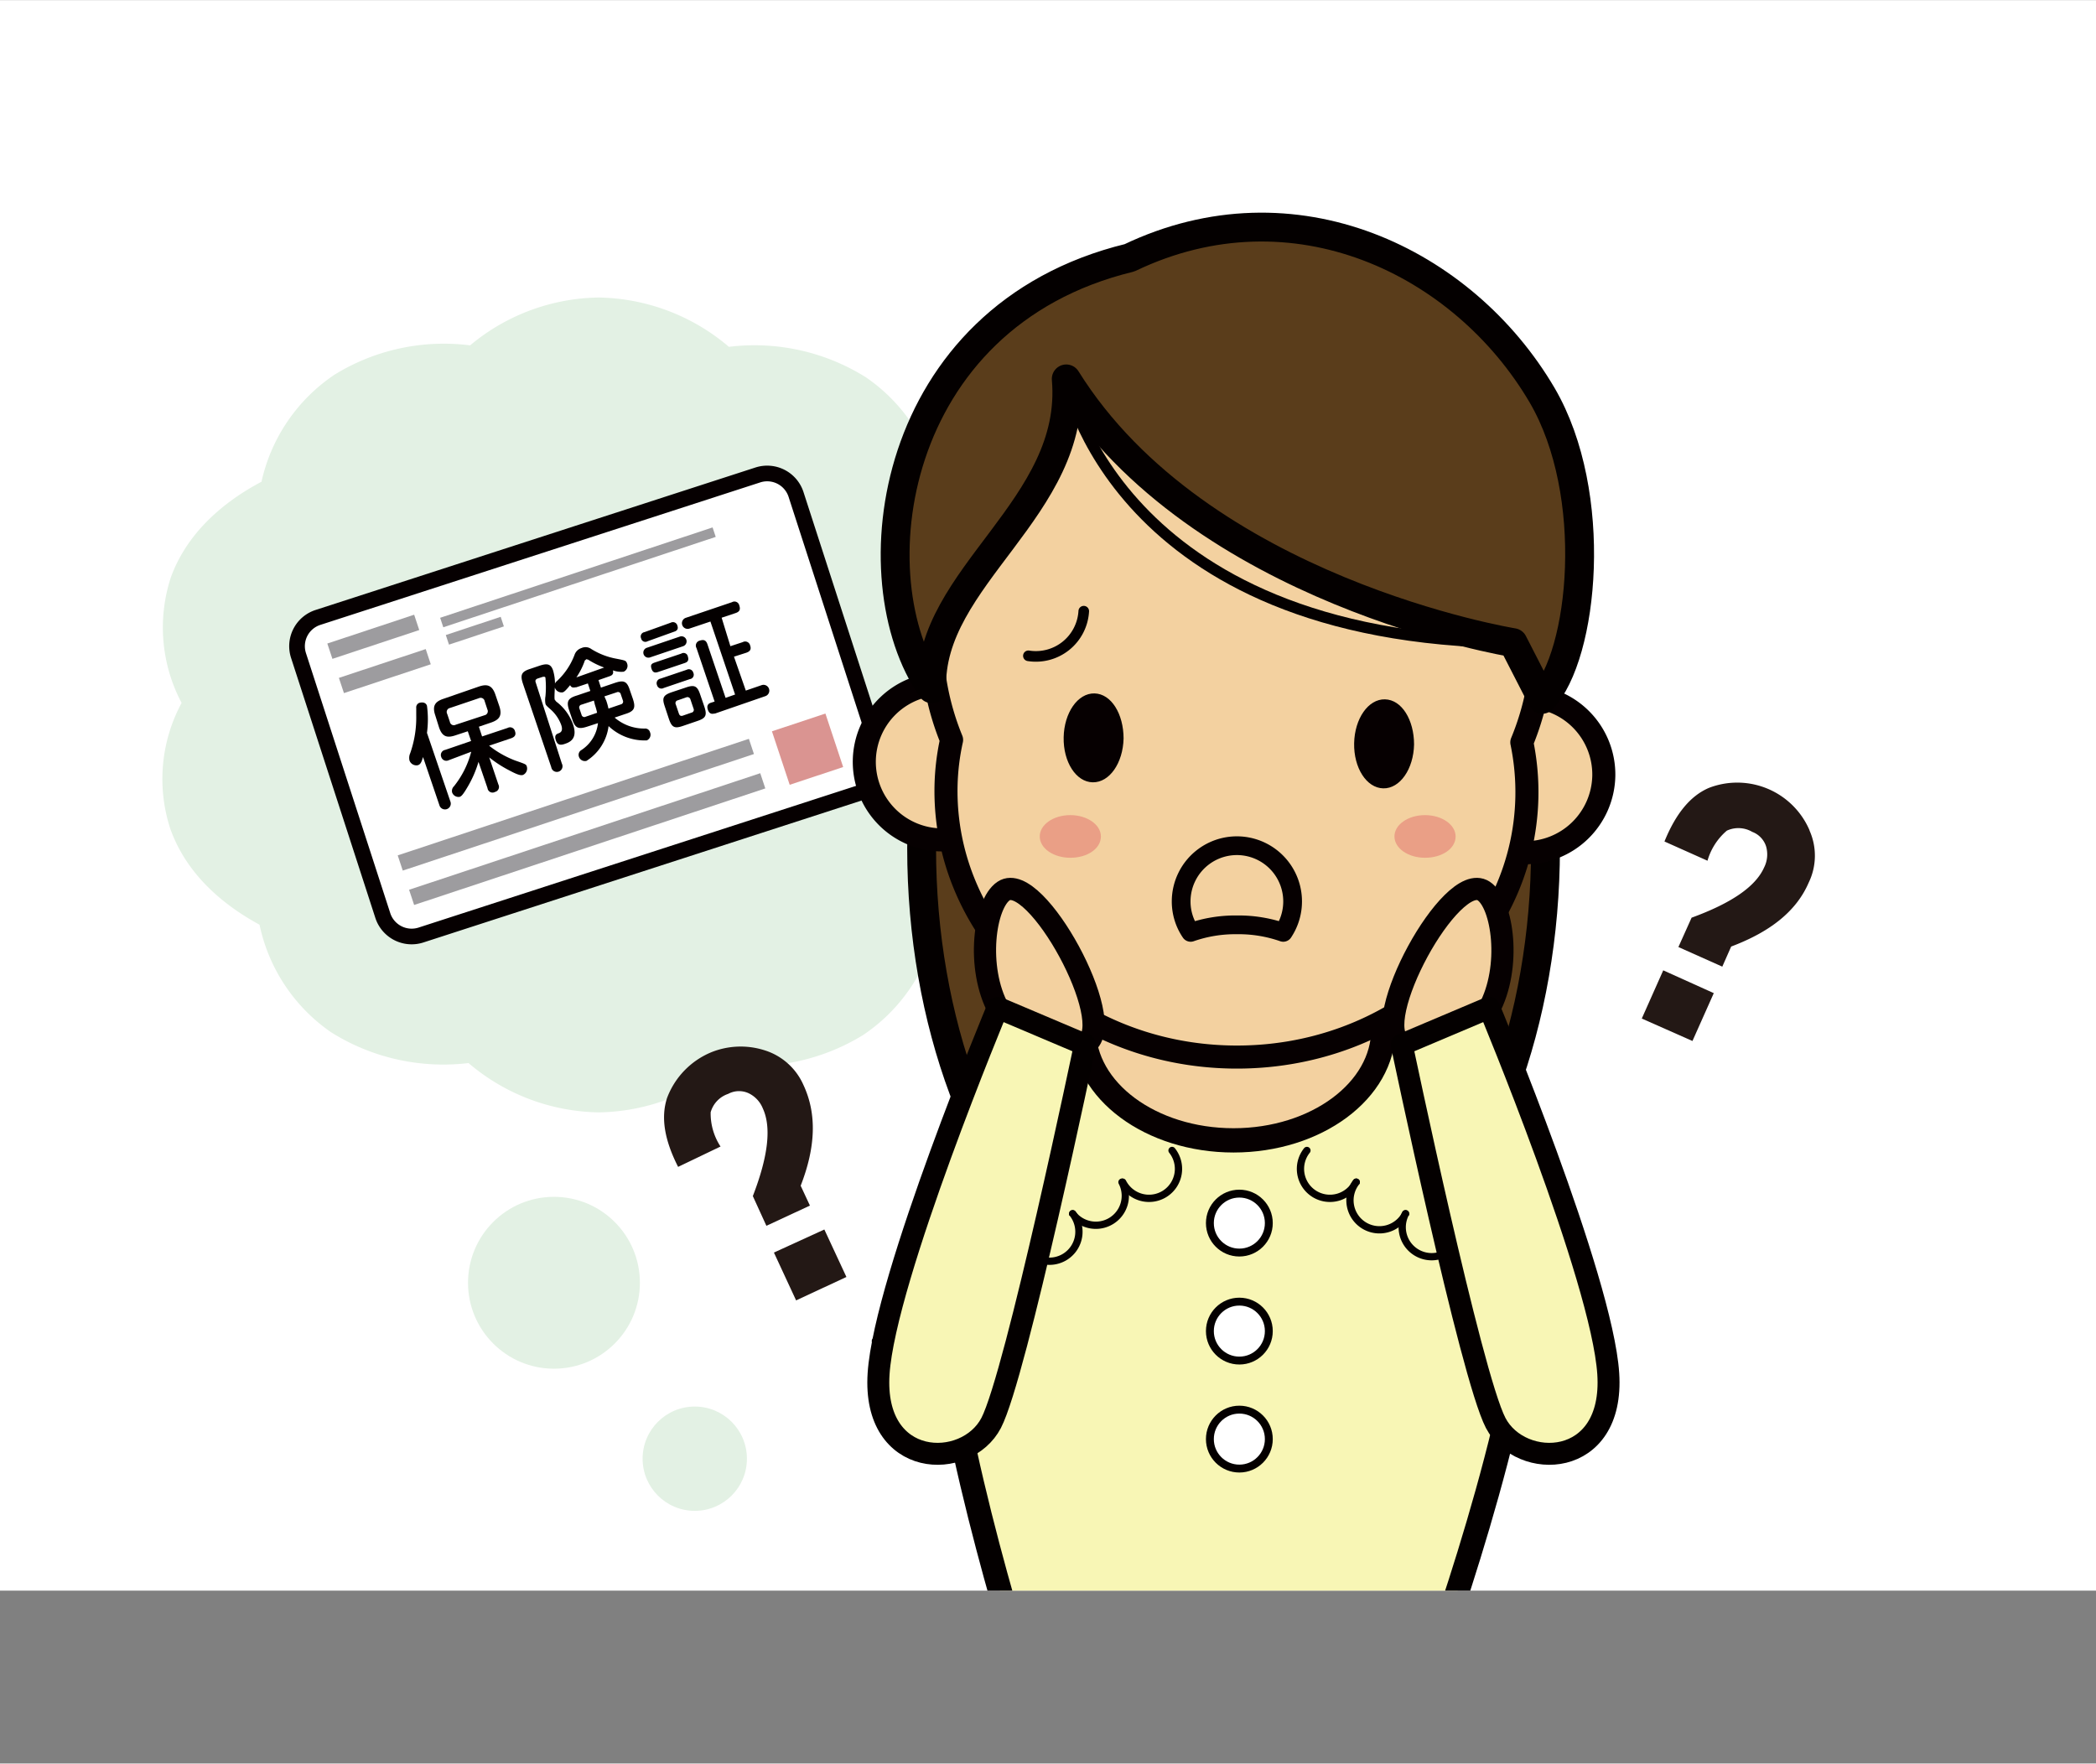 <svg xmlns="http://www.w3.org/2000/svg" xmlns:xlink="http://www.w3.org/1999/xlink" width="59.97mm" height="50.46mm" viewBox="0 0 170 143.02"><rect x="0" y="0" width="170" height="143.02" fill="#808080" stroke="none"/><defs><style>.cls-1,.cls-16,.cls-17{fill:none;}.cls-19,.cls-2,.cls-6{fill:#fff;}.cls-3{fill:#231815;}.cls-4{clip-path:url(#clip-path);}.cls-5{fill:#e3f1e4;}.cls-12,.cls-13,.cls-18,.cls-21,.cls-6{stroke:#060001;}.cls-10,.cls-11,.cls-12,.cls-13,.cls-16,.cls-17,.cls-18,.cls-19,.cls-20,.cls-21,.cls-22,.cls-6{stroke-linecap:round;stroke-linejoin:round;}.cls-6{stroke-width:1.27px;}.cls-7{fill:#9d9c9f;}.cls-8{fill:#da9491;}.cls-9{fill:#040000;}.cls-10{fill:#5a3d1b;stroke-width:2.34px;}.cls-10,.cls-11,.cls-16,.cls-17,.cls-19,.cls-20,.cls-22{stroke:#040000;}.cls-11,.cls-20,.cls-22{fill:#f8f6b5;}.cls-11{stroke-width:1.94px;}.cls-12,.cls-13,.cls-18,.cls-21{fill:#f3d1a0;}.cls-12{stroke-width:1.97px;}.cls-13{stroke-width:1.87px;}.cls-14{fill:#060001;}.cls-15{fill:#ea9f86;}.cls-16{stroke-width:0.9px;}.cls-17{stroke-width:0.86px;}.cls-18{stroke-width:1.52px;}.cls-19{stroke-width:0.64px;}.cls-20{stroke-width:0.59px;}.cls-21{stroke-width:1.8px;}.cls-22{stroke-width:1.78px;}</style><clipPath id="clip-path"><rect class="cls-1" width="170" height="129"/></clipPath></defs><g id="レイヤー_2" data-name="レイヤー 2"><g id="文字"><rect class="cls-2" width="170" height="129"/><path class="cls-3" d="M139,80.54l-1.73,3.88-4.11-1.82,1.74-3.91Zm7.76-13.2a5,5,0,0,1-.06,4.23c-1,2.33-3.13,4-6.29,5.19l-.72,1.63-3.56-1.59,1.07-2.38c3.23-1.18,5.19-2.52,5.88-4.07a2.35,2.35,0,0,0,.16-1.72,1.87,1.87,0,0,0-1.12-1.17,2.23,2.23,0,0,0-2.06-.1,5,5,0,0,0-1.57,2.44L135,68.24c.92-2.27,2.11-3.71,3.61-4.35a6.38,6.38,0,0,1,8.16,3.45Z"/><g class="cls-4"><path class="cls-5" d="M83.32,47.14c-1.15-3.25-3.71-5.88-7.26-7.81a14.1,14.1,0,0,0-5.83-8.74,17,17,0,0,0-11.11-2.47,16.68,16.68,0,0,0-10.56-4A16.6,16.6,0,0,0,38.13,28a16.9,16.9,0,0,0-11,2.38,14.12,14.12,0,0,0-5.92,8.68c-3.58,1.9-6.17,4.51-7.35,7.75A13.07,13.07,0,0,0,14.73,57a13,13,0,0,0-.93,10.17c1.14,3.26,3.7,5.89,7.25,7.82a14.12,14.12,0,0,0,5.83,8.74A17.13,17.13,0,0,0,38,86.21a16.66,16.66,0,0,0,10.56,4A16.62,16.62,0,0,0,59,86.32a17,17,0,0,0,11-2.38,14.11,14.11,0,0,0,5.93-8.69c3.57-1.9,6.16-4.51,7.34-7.75a13,13,0,0,0-.83-10.18A13,13,0,0,0,83.32,47.14Z"/><circle class="cls-5" cx="44.93" cy="104.03" r="6.97"/><circle class="cls-5" cx="56.35" cy="118.3" r="4.23"/><path class="cls-6" d="M71.39,61.19a2.45,2.45,0,0,1-1.57,3.08L34.13,75.83a2.46,2.46,0,0,1-3.08-1.58l-6.84-21.1a2.45,2.45,0,0,1,1.57-3.08L61.47,38.51a2.46,2.46,0,0,1,3.09,1.57Z"/><rect class="cls-7" x="31.7" y="64.61" width="30.01" height="1.3" transform="translate(-18.18 18.03) rotate(-18.36)"/><rect class="cls-7" x="32.62" y="67.4" width="30.01" height="1.3" transform="translate(-19.01 18.46) rotate(-18.36)"/><rect class="cls-7" x="26.57" y="50.98" width="7.42" height="1.31" transform="translate(-14.72 12.16) rotate(-18.35)"/><rect class="cls-7" x="35.24" y="46.41" width="23.28" height="0.81" transform="translate(-12.36 17.14) rotate(-18.35)"/><rect class="cls-7" x="36.17" y="50.73" width="4.69" height="0.82" transform="translate(-14.15 14.74) rotate(-18.36)"/><rect class="cls-7" x="27.5" y="53.77" width="7.42" height="1.3" transform="translate(-15.55 12.6) rotate(-18.36)"/><rect class="cls-8" x="63.21" y="58.47" width="4.57" height="4.57" transform="translate(-15.8 23.72) rotate(-18.36)"/><path class="cls-9" d="M36.53,65a.47.47,0,1,1-.89.3l-1.33-3.91c-.11.37-.18.58-.41.66a.59.59,0,0,1-.69-.39.94.94,0,0,1,.06-.58A8.7,8.7,0,0,0,33.76,58c0-.09,0-.51,0-.59A.39.39,0,0,1,34,57s.49-.17.63.23a8.23,8.23,0,0,1,0,2.2Zm-.14-3.35a.43.43,0,0,1-.6-.26.42.42,0,0,1,.32-.58l2.1-.72-.27-.79-1,.33c-.68.23-1.07.12-1.33-.64L35.3,58c-.26-.77,0-1.11.66-1.33l2.89-1c.66-.22,1.07-.11,1.33.66l.32.94c.25.76,0,1.09-.66,1.32l-1,.34.26.79,2.07-.69a.41.41,0,0,1,.6.27c.14.39-.16.51-.32.57l-1.78.6a8,8,0,0,0,2.11,1.2c.89.31.89.31.95.49a.57.57,0,0,1-.31.68c-.17.06-.43,0-1.1-.36a9.77,9.77,0,0,1-1.64-1.06l.74,2.19a.42.42,0,0,1-.27.61.41.41,0,0,1-.61-.31l-.73-2.13a8.92,8.92,0,0,1-.93,2.11c-.39.66-.5.69-.6.73a.55.55,0,0,1-.61-.36.52.52,0,0,1,.15-.5,7.47,7.47,0,0,0,1.4-2.8Zm2.92-4.79a.33.33,0,0,0-.47-.24l-2.34.79a.33.33,0,0,0-.23.48l.22.65a.32.32,0,0,0,.47.23L39.3,58a.33.33,0,0,0,.23-.47Z"/><path class="cls-9" d="M45.57,61.92a.46.46,0,1,1-.86.29l-2.29-6.75c-.25-.74-.13-1,.61-1.23l.71-.24c.6-.2.93-.19,1.12.38A3.81,3.81,0,0,1,45,55.75c0,.17-.06.94,0,1s.07.12.19.2a4,4,0,0,1,1.29,1.8c.41,1.21-.32,1.46-.72,1.59s-.58,0-.69-.35.05-.46.22-.52.4-.18.23-.68a3.1,3.1,0,0,0-.86-1.26c-.34-.3-.38-.34-.42-.46a1.73,1.73,0,0,1,0-.61,7.84,7.84,0,0,0,0-1.48c0-.16-.24-.09-.29-.07l-.34.11c-.16.06-.22.16-.16.32Zm2.07-3c-.73.24-1,.13-1.23-.6l-.24-.7c-.25-.73-.12-1,.62-1.22l1.09-.37-.2-.61-.93.31c-.16,0-.37.11-.51-.17-.4.5-.51.55-.59.58a.57.57,0,0,1-.65-.39.47.47,0,0,1,.16-.51A5.61,5.61,0,0,0,46.6,53.1a.87.87,0,0,1,.56-.55.8.8,0,0,1,.8.08,5.8,5.8,0,0,0,2.06.79c.7.14.75.14.84.38a.52.52,0,0,1-.28.67,2,2,0,0,1-.87-.11c.08.3-.07.41-.28.48l-.89.31.2.61,1.12-.38c.74-.25,1-.14,1.23.6l.24.69c.24.73.13,1-.62,1.23l-.86.29a3.67,3.67,0,0,0,2.44.89.4.4,0,0,1,.43.3.5.5,0,0,1-.26.66,4.24,4.24,0,0,1-3.1-1.16,3.92,3.92,0,0,1-1.79,2.82.51.51,0,0,1-.62-.35.45.45,0,0,1,.21-.53,3,3,0,0,0,1.34-2.18ZM49,54.13a6.54,6.54,0,0,1-1.3-.64c-.08,0-.12-.07-.18,0s-.07,0-.12.17a5.85,5.85,0,0,1-.65,1.27Zm-.83,2.68-1,.33a.23.23,0,0,0-.17.33l.17.5a.23.23,0,0,0,.33.15l.93-.32a5.35,5.35,0,0,0-.18-.65Zm1,0a5.1,5.1,0,0,1,.18.65l1-.34a.23.23,0,0,0,.17-.32l-.17-.5a.23.23,0,0,0-.33-.16l-1,.33Z"/><path class="cls-9" d="M54.41,50.49a.37.37,0,0,1,.53.24c.12.35-.12.45-.28.5L52.52,52a.35.35,0,0,1-.52-.23.36.36,0,0,1,.27-.51Zm.73,1.13a.41.41,0,1,1,.27.78l-2.69.91a.41.41,0,1,1-.26-.78ZM55.26,53a.35.35,0,0,1,.53.24c.12.37-.09.47-.27.53l-2.14.72c-.18.06-.41.11-.53-.24s0-.44.27-.53Zm.44,1.31a.37.37,0,0,1,.53.24.36.36,0,0,1-.28.52l-2.12.72a.37.37,0,0,1-.54-.23.38.38,0,0,1,.28-.53Zm1.43,3c.23.7.12.93-.58,1.16l-1.14.39c-.69.24-.92.14-1.16-.57l-.33-1c-.24-.69-.14-.92.57-1.16l1.14-.38c.69-.24.93-.13,1.16.57ZM56,56.72a.25.25,0,0,0-.34-.17l-.69.24a.23.23,0,0,0-.16.33l.25.74c.06.17.16.23.33.17l.69-.24a.23.23,0,0,0,.17-.33Zm3.24-4.32,1-.33a.41.41,0,0,1,.6.27c.13.36-.06.5-.31.59l-1,.32L60.49,56l1.28-.44a.47.47,0,1,1,.31.89L58,57.86c-.14,0-.43.15-.59-.31-.1-.3,0-.47.21-.55l.34-.11-1.47-4.34a.41.41,0,0,1,.26-.6c.31-.1.51-.06.63.3l1.47,4.34.77-.27-2-5.92-1.7.57a.46.46,0,1,1-.3-.87l3.75-1.27a.4.4,0,0,1,.59.26c.1.3.06.5-.29.62l-1.14.38Z"/><ellipse class="cls-10" cx="100.05" cy="68.79" rx="25.3" ry="39.16"/><path class="cls-11" d="M115.37,137.32s7.21-19.24,8.51-31.79c1.26-12.11-8.22-23.94-22.54-25v0c-.26,0-.52,0-.79,0s-.52,0-.78,0v0c-14.35.51-24.31,12-23.55,24.1.79,12.59,7.2,32.11,7.2,32.11C85.1,143.57,111.85,143.89,115.37,137.32Z"/><ellipse class="cls-12" cx="100.05" cy="83.47" rx="12.15" ry="9.01"/><path class="cls-13" d="M82.76,61.87a6.33,6.33,0,1,0-6.46,6.24A6.36,6.36,0,0,0,82.76,61.87Z"/><path class="cls-13" d="M130.08,62.9a6.34,6.34,0,1,0-6.47,6.25A6.36,6.36,0,0,0,130.08,62.9Z"/><path class="cls-13" d="M125.08,52.38C125.34,39.6,114.47,29,100.8,28.72s-25,9.86-25.23,22.65A21.64,21.64,0,0,0,77.18,60a19.11,19.11,0,0,0-.45,3.72c-.25,11.9,10.1,21.76,23.11,22s23.75-9.17,24-21.07a19.88,19.88,0,0,0-.41-4.45A21.85,21.85,0,0,0,125.08,52.38Z"/><path class="cls-14" d="M91.13,59.89c0-2-1-3.63-2.36-3.66s-2.46,1.57-2.5,3.56,1,3.63,2.36,3.65S91.08,61.88,91.13,59.89Z"/><path class="cls-14" d="M114.69,60.37c0-2-1-3.63-2.36-3.66s-2.46,1.57-2.5,3.56,1,3.63,2.36,3.66S114.65,62.36,114.69,60.37Z"/><path class="cls-15" d="M89.29,67.83c0,1-1.11,1.73-2.48,1.73s-2.48-.77-2.48-1.73,1.11-1.73,2.48-1.73S89.29,66.88,89.29,67.83Z"/><path class="cls-15" d="M118.06,67.83c0,1-1.11,1.73-2.48,1.73s-2.48-.77-2.48-1.73,1.11-1.73,2.48-1.73S118.06,66.88,118.06,67.83Z"/><path class="cls-10" d="M75.57,55.85C69.39,47,72,25.67,91.61,20.9c13.34-6.39,27.1.29,33.47,11.15,4.67,8,3.38,21.07,0,24.66l-2.36-4.6S97.25,48,86.48,30.72C87.39,41.17,75.26,46.77,75.57,55.85Z"/><path class="cls-16" d="M86.48,30.72s3.8,21.09,36.24,21.39"/><path class="cls-17" d="M83.41,53.18a3.89,3.89,0,0,0,4.49-3.62"/><path class="cls-18" d="M100.32,75a11,11,0,0,1,3.76.61,4.52,4.52,0,1,0-8.28-2.52,4.44,4.44,0,0,0,.77,2.52A11,11,0,0,1,100.32,75Z"/><path class="cls-3" d="M66.86,99.71l1.79,3.85-4.08,1.9-1.8-3.88ZM62,85.17A5.1,5.1,0,0,1,65.17,88c1.08,2.32,1,5-.23,8.16l.75,1.61-3.53,1.64L61.06,97c1.24-3.21,1.52-5.57.81-7.11a2.32,2.32,0,0,0-1.19-1.25,1.86,1.86,0,0,0-1.62.07,2.2,2.2,0,0,0-1.42,1.49,4.88,4.88,0,0,0,.8,2.78L55,94.63c-1.11-2.18-1.41-4-.9-5.58a6.48,6.48,0,0,1,3.6-3.72A6.38,6.38,0,0,1,62,85.17Z"/><circle class="cls-19" cx="100.52" cy="99.19" r="2.39"/><circle class="cls-19" cx="100.52" cy="107.95" r="2.39"/><circle class="cls-19" cx="100.52" cy="116.71" r="2.39"/><path class="cls-20" d="M110,95.87a2.39,2.39,0,1,1-4-2.57"/><path class="cls-20" d="M114,98.45a2.39,2.39,0,1,1-4-2.58"/><path class="cls-20" d="M118,101a2.39,2.39,0,0,1-4-2.58"/><path class="cls-20" d="M122.05,103.6a2.39,2.39,0,1,1-4-2.57"/><path class="cls-20" d="M126.08,106.18a2.39,2.39,0,0,1-4-2.58"/><path class="cls-20" d="M130.1,108.76a2.39,2.39,0,0,1-4-2.58"/><path class="cls-20" d="M91.06,95.87a2.39,2.39,0,1,0,4-2.57"/><path class="cls-20" d="M87,98.45a2.39,2.39,0,0,0,4-2.58"/><path class="cls-20" d="M83,101a2.39,2.39,0,1,0,4-2.58"/><path class="cls-20" d="M79,103.6A2.39,2.39,0,1,0,83,101"/><path class="cls-20" d="M75,106.18a2.39,2.39,0,1,0,4-2.58"/><path class="cls-20" d="M71,108.76a2.39,2.39,0,1,0,4-2.58"/><path class="cls-21" d="M81,81.87c-1.86-3.41-1.15-8.6.41-9.62C84,70.54,90.73,82.92,88.1,84.63,86.54,85.65,82.81,85.29,81,81.87Z"/><path class="cls-22" d="M80.92,81.72l7.08,3s-5.59,26.8-7.61,30.68-9.64,3.76-9.13-4S80.92,81.72,80.92,81.72Z"/><path class="cls-21" d="M120.75,81.87c1.86-3.41,1.15-8.6-.42-9.62-2.63-1.71-9.36,10.67-6.73,12.38C115.16,85.65,118.89,85.29,120.75,81.87Z"/><path class="cls-22" d="M120.78,81.72l-7.09,3s5.6,26.8,7.62,30.68,9.64,3.76,9.13-4S120.78,81.72,120.78,81.72Z"/></g></g></g></svg>